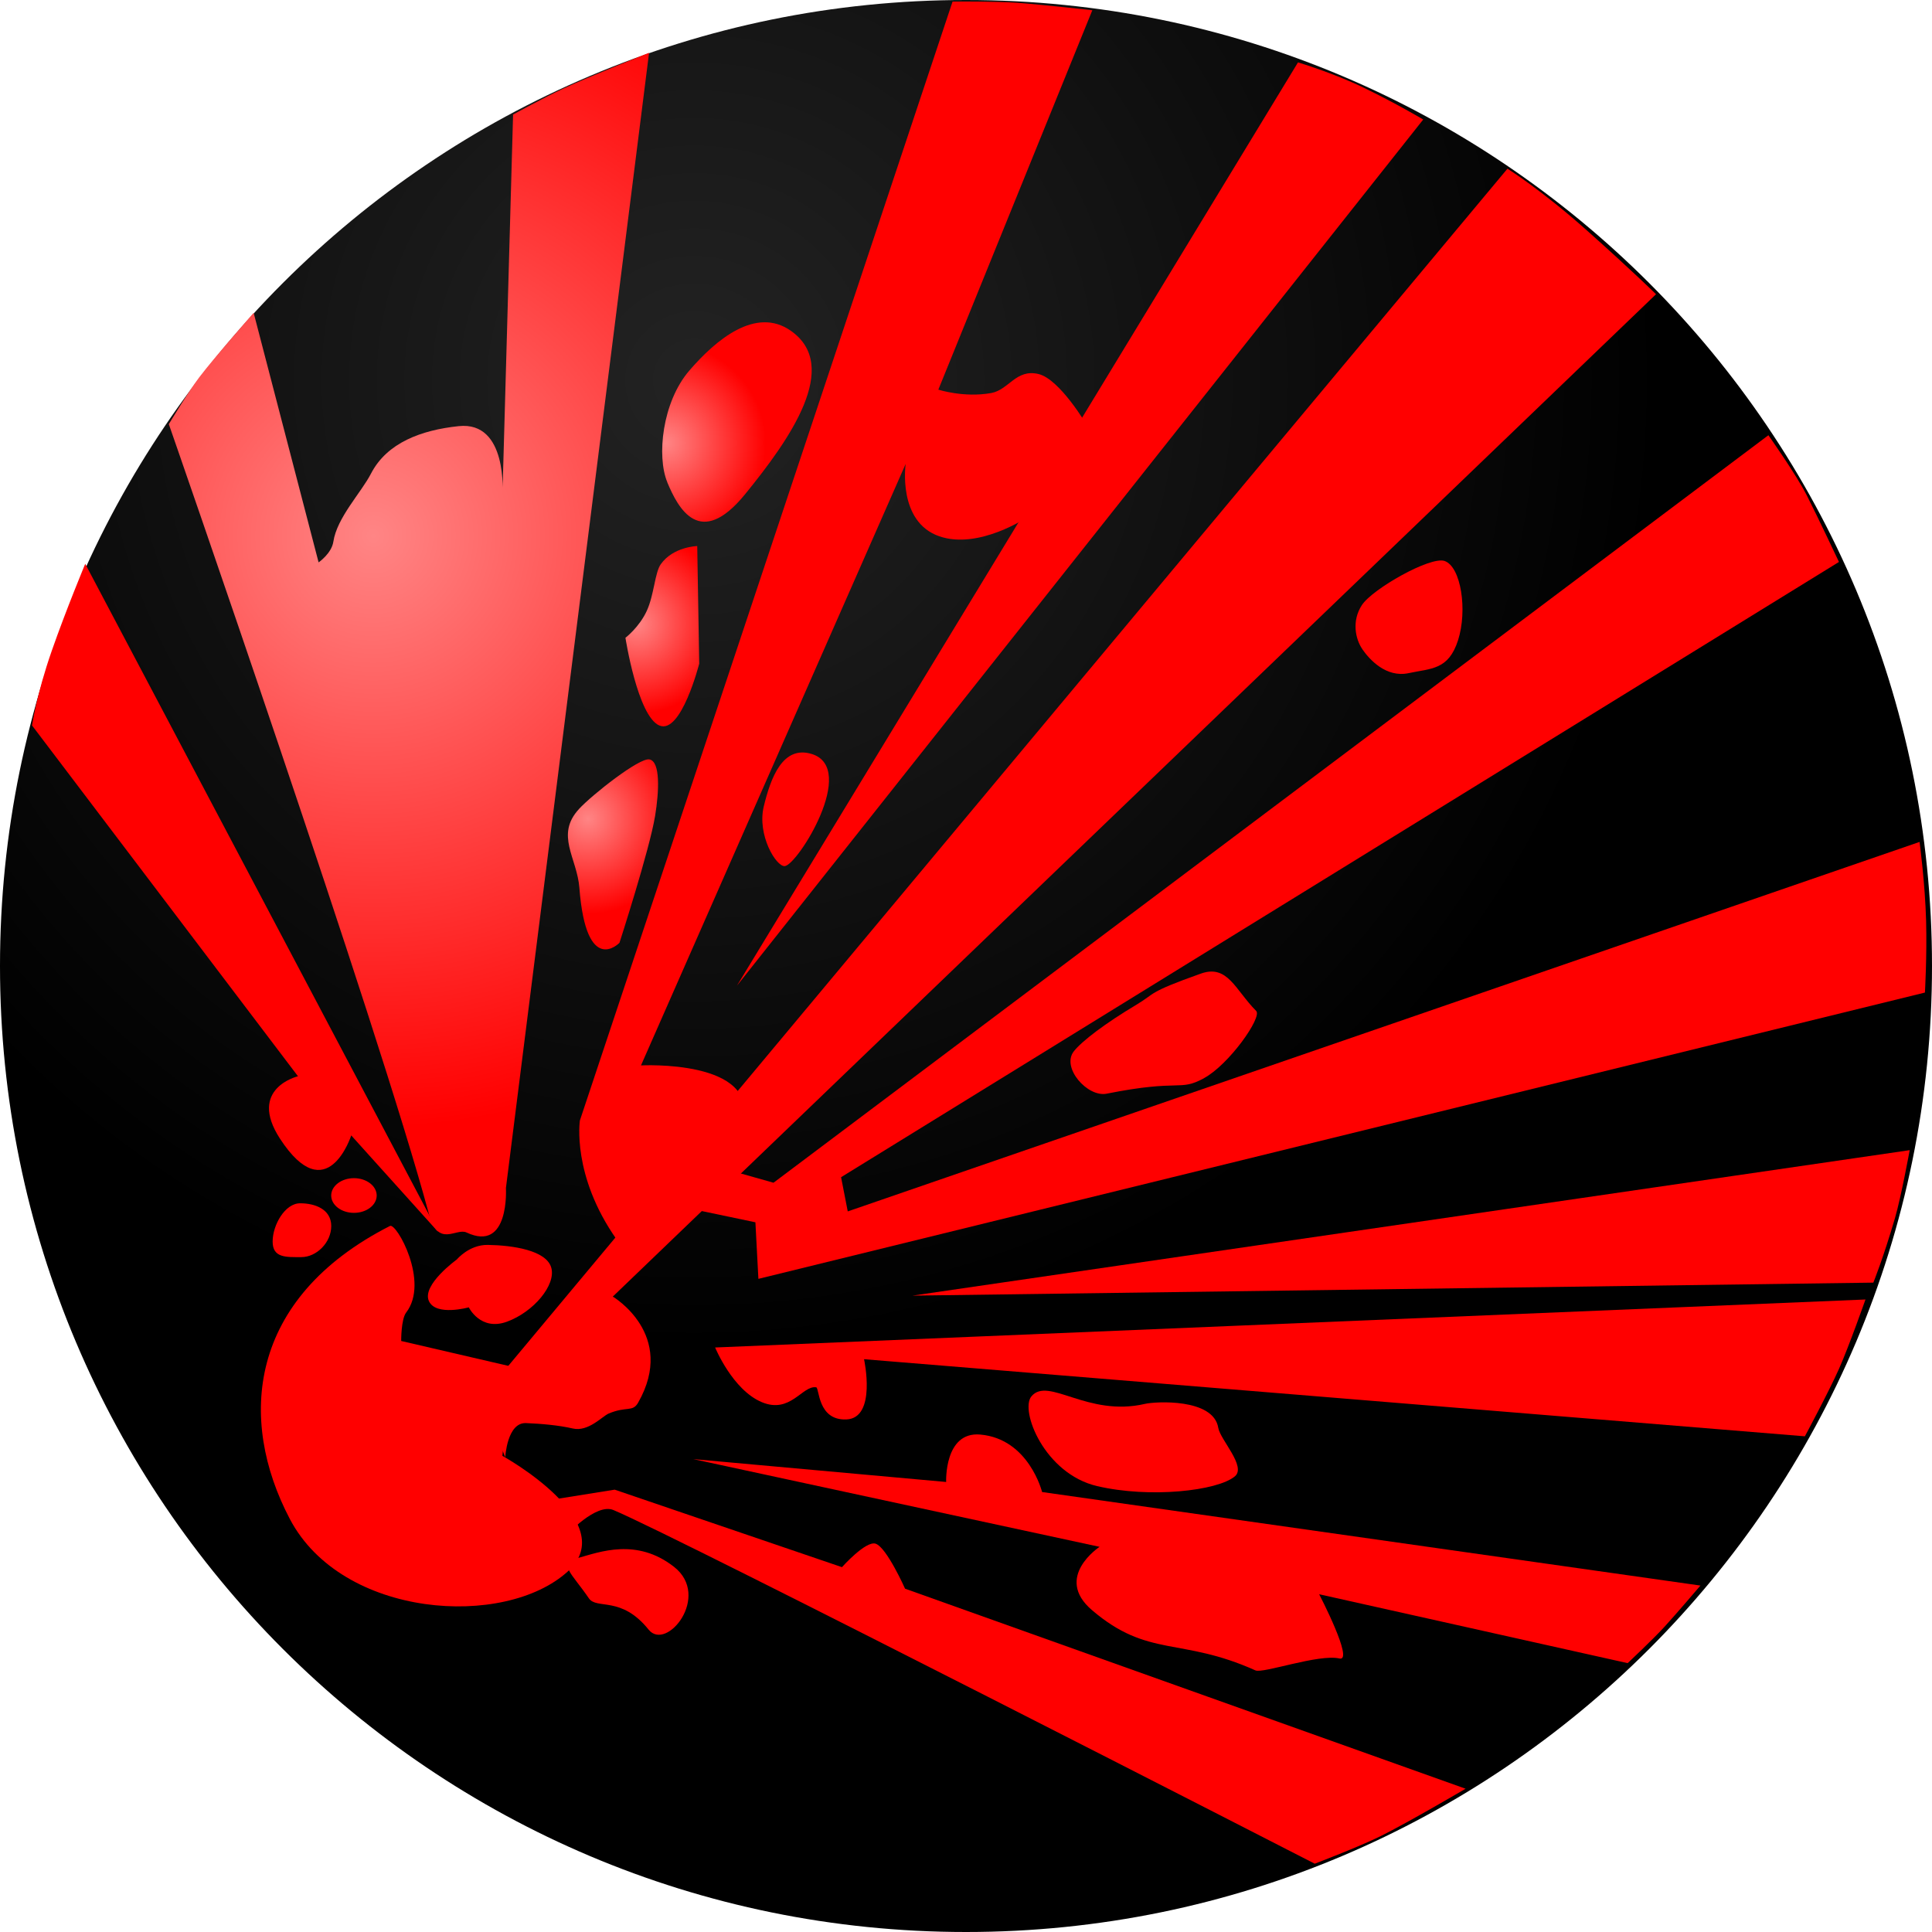 <svg version="1.1" xmlns="http://www.w3.org/2000/svg" xmlns:xlink="http://www.w3.org/1999/xlink" width="44" height="44" viewBox="0,0,44,44"><defs><radialGradient cx="233.813" cy="144.674" r="22" gradientUnits="userSpaceOnUse" id="color-1"><stop offset="0" stop-color="#232323"/><stop offset="1" stop-color="#000000"/></radialGradient><radialGradient cx="226.5" cy="148.215" r="13.479" gradientUnits="userSpaceOnUse" id="color-2"><stop offset="0" stop-color="#ff8585"/><stop offset="1" stop-color="#ff0000"/></radialGradient><radialGradient cx="233.167" cy="146.104" r="2.271" gradientUnits="userSpaceOnUse" id="color-3"><stop offset="0" stop-color="#ff8585"/><stop offset="1" stop-color="#ff0000"/></radialGradient><radialGradient cx="232.5" cy="150.215" r="2.053" gradientUnits="userSpaceOnUse" id="color-4"><stop offset="0" stop-color="#ff8585"/><stop offset="1" stop-color="#ff0000"/></radialGradient><radialGradient cx="231.389" cy="154.66" r="2.164" gradientUnits="userSpaceOnUse" id="color-5"><stop offset="0" stop-color="#ff8585"/><stop offset="1" stop-color="#ff0000"/></radialGradient></defs><g transform="translate(-218,-136.01)"><g data-paper-data="{&quot;isPaintingLayer&quot;:true}" fill-rule="nonzero" stroke="none" stroke-width="0" stroke-linecap="butt" stroke-linejoin="miter" stroke-miterlimit="10" stroke-dasharray="" stroke-dashoffset="0" style="mix-blend-mode: normal"><path d="M218,158.01c0,-12.15 9.85,-22 22,-22c12.15,0 22,9.85 22,22c0,12.15 -9.85,22 -22,22c-12.15,0 -22,-9.85 -22,-22z" fill="url(#color-1)"/><g><path d="M234.288,166.698l26.197,-1.093c0,0 -0.373,1.06 -0.601,1.575c-0.232,0.523 -0.779,1.541 -0.779,1.541l-21.427,-1.756c0,0 0.295,1.345 -0.404,1.372c-0.656,0.025 -0.612,-0.721 -0.686,-0.732c-0.317,-0.049 -0.584,0.613 -1.239,0.338c-0.666,-0.279 -1.062,-1.244 -1.062,-1.244z" fill="#ff0000"/><path d="M238.782,165.517l22.71,-3.313c0,0 -0.194,1.061 -0.334,1.543c-0.27,0.924 -0.494,1.474 -0.494,1.474z" fill="#ff0000"/><path d="M233.788,169.24l5.76,0.521c0,0 -0.048,-1.153 0.777,-1.08c1.108,0.098 1.408,1.309 1.408,1.309l14.993,2.13c0,0 -0.536,0.631 -0.823,0.944c-0.263,0.287 -0.834,0.823 -0.834,0.823l-7.026,-1.569c0,0 0.802,1.542 0.462,1.463c-0.473,-0.109 -1.742,0.349 -1.914,0.271c-1.7,-0.764 -2.441,-0.276 -3.724,-1.374c-0.876,-0.75 0.175,-1.44 0.175,-1.44z" fill="#ff0000"/><path d="M247.943,178.455c0,0 -14.545,-7.462 -15.973,-8.055c-0.396,-0.164 -1.066,0.57 -1.066,0.57l-0.588,-0.765l1.683,-0.269l5.176,1.765c0,0 0.544,-0.61 0.768,-0.534c0.252,0.086 0.669,1.024 0.669,1.024l12.766,4.556c0,0 -1.31,0.769 -1.93,1.077c-0.498,0.248 -1.505,0.63 -1.505,0.63z" fill="#ff0000"/><path d="M242.987,169.855c-1.203,-0.281 -1.763,-1.724 -1.498,-2.043c0.384,-0.462 1.275,0.477 2.588,0.17c0.234,-0.055 1.558,-0.132 1.668,0.545c0.045,0.274 0.648,0.883 0.377,1.107c-0.399,0.33 -1.932,0.502 -3.135,0.221z" fill="#ff0000"/><path d="M224.601,170.604c-1.19,-2.263 -0.96,-5.025 2.281,-6.674c0.147,-0.075 0.905,1.275 0.369,1.971c-0.119,0.155 -0.114,0.649 -0.114,0.649l2.503,0.581l-0.198,2.035c0,0 2.727,1.501 1.492,2.63c-1.434,1.311 -5.143,1.071 -6.333,-1.192z" fill="#ff0000"/><path d="M231.41,172.409c-0.398,-0.584 -0.719,-0.786 -0.238,-0.919c0.481,-0.133 1.328,-0.463 2.179,0.204c0.851,0.668 -0.171,1.937 -0.579,1.43c-0.627,-0.78 -1.181,-0.449 -1.362,-0.715z" fill="#ff0000"/><path d="M229.506,169.199l-0.532,-1.361l23.357,-27.986c0,0 0.767,0.476 1.812,1.408c1.068,0.952 1.572,1.451 1.572,1.451l-23.759,22.828c0,0 1.461,0.862 0.577,2.416c-0.127,0.222 -0.263,0.074 -0.674,0.249c-0.141,0.06 -0.461,0.421 -0.814,0.339c-0.323,-0.075 -0.722,-0.109 -1.065,-0.123c-0.433,-0.018 -0.473,0.779 -0.473,0.779z" fill="#ff0000"/><path d="M237.155,162.82l0.152,0.779l24.41,-8.415c0,0 0.126,0.95 0.149,1.799c0.021,0.799 -0.027,1.632 -0.027,1.632l-26.567,6.52l-0.068,-1.288l-1.374,-0.288l0.824,-0.885l0.962,0.272l22.658,-17.024c0,0 0.632,0.892 0.875,1.37c0.252,0.496 0.732,1.516 0.732,1.516z" fill="#ff0000"/><path d="M245.418,160.567c-0.574,0.309 -0.51,0.01 -2.215,0.351c-0.435,0.087 -1.037,-0.593 -0.748,-0.964c0.179,-0.23 0.716,-0.639 1.431,-1.065c0.441,-0.263 0.232,-0.269 1.463,-0.706c0.61,-0.216 0.78,0.367 1.26,0.851c0.141,0.142 -0.618,1.223 -1.192,1.532z" fill="#ff0000"/><path d="M249.027,150.795c-0.159,-0.231 -0.247,-0.645 -0.01,-1.006c0.24,-0.366 1.559,-1.116 1.883,-1.003c0.375,0.131 0.524,1.124 0.306,1.805c-0.218,0.68 -0.608,0.638 -1.124,0.749c-0.515,0.111 -0.897,-0.314 -1.056,-0.545z" fill="#ff0000"/><path d="M234.783,158.459l12.778,-21.028c0,0 0.802,0.241 1.481,0.569c0.764,0.369 1.371,0.732 1.371,0.732z" fill="#ff0000"/><path d="M231.208,161.524l8.486,-25.478c0,0 0.975,-0.009 1.478,0.028c0.553,0.041 1.705,0.169 1.705,0.169l-3.507,8.641c0,0 0.583,0.189 1.205,0.077c0.401,-0.073 0.566,-0.558 1.079,-0.432c0.484,0.118 1.097,1.162 1.097,1.162l-1.353,2.097c0,0 -1.105,0.746 -2.005,0.436c-0.96,-0.331 -0.767,-1.649 -0.767,-1.649l-6.028,13.699c0,0 2.696,-0.143 2.321,1.298c-0.948,2.406 -2.787,2.791 -2.872,2.671c-1.034,-1.466 -0.84,-2.718 -0.84,-2.718z" fill="#ff0000"/><path d="M235.872,155.735c-0.196,0.015 -0.635,-0.711 -0.477,-1.362c0.158,-0.651 0.431,-1.393 1.09,-1.192c1.061,0.324 -0.321,2.531 -0.613,2.554z" fill="#ff0000"/><path d="M223.776,143.132l1.48,5.686c0,0 0.296,-0.204 0.336,-0.472c0.082,-0.547 0.631,-1.113 0.856,-1.548c0.365,-0.708 1.152,-0.994 1.998,-1.083c1.127,-0.12 0.997,1.556 0.997,1.556l0.242,-8.652c0,0 0.705,-0.388 1.148,-0.594c0.561,-0.262 1.949,-0.813 1.949,-0.813l-3.26,25.855c0,0 0.089,1.476 -0.897,1.012c-0.238,-0.112 -0.647,0.364 -0.859,-0.428c-1.136,-4.233 -5.921,-17.981 -5.921,-17.981c0,0 0.43,-0.721 0.694,-1.069c0.353,-0.464 1.238,-1.467 1.238,-1.467z" fill="url(#color-2)"/><path d="M218.73,152.532c0,0 0.098,-0.698 0.452,-1.71c0.328,-0.938 0.759,-1.971 0.759,-1.971l8.036,15.214l-1.978,-2.197c0,0 -0.551,1.719 -1.622,0.075c-0.746,-1.147 0.409,-1.422 0.409,-1.422z" fill="#ff0000"/><path d="M233.198,146.994c-0.247,-0.592 -0.115,-1.829 0.499,-2.542c0.614,-0.714 1.521,-1.466 2.315,-0.908c1.145,0.805 -0.015,2.461 -1.044,3.723c-1.029,1.261 -1.524,0.32 -1.771,-0.272z" fill="url(#color-3)"/><path d="M233.016,152.533c-0.496,-0.215 -0.772,-1.998 -0.772,-1.998c0,0 0.318,-0.242 0.489,-0.62c0.165,-0.366 0.181,-0.866 0.316,-1.056c0.286,-0.401 0.83,-0.413 0.83,-0.413l0.045,2.679c0,0 -0.412,1.622 -0.908,1.407z" fill="url(#color-4)"/><path d="M231.186,154.434c0.299,-0.324 1.373,-1.171 1.603,-1.129c0.256,0.046 0.221,0.734 0.131,1.285c-0.125,0.768 -0.812,2.892 -0.812,2.892c0,0 -0.756,0.788 -0.913,-1.252c-0.053,-0.685 -0.555,-1.203 -0.009,-1.795z" fill="url(#color-5)"/><path d="M226.579,163.237c0,0.218 -0.232,0.395 -0.518,0.395c-0.286,0 -0.518,-0.177 -0.518,-0.395c0,-0.218 0.232,-0.395 0.518,-0.395c0.286,0 0.518,0.177 0.518,0.395z" fill="#ff0000"/><path d="M225.544,163.932c0,0.376 -0.335,0.708 -0.681,0.708c-0.346,0 -0.654,0.022 -0.654,-0.354c0,-0.376 0.28,-0.872 0.627,-0.872c0.346,0 0.708,0.141 0.708,0.518z" fill="#ff0000"/><path d="M228.676,165.784c0,0 -0.745,0.208 -0.907,-0.141c-0.171,-0.369 0.635,-0.949 0.635,-0.949c0,0 0.279,-0.339 0.707,-0.332c0.56,0.009 1.335,0.12 1.445,0.522c0.107,0.393 -0.402,1.003 -1.008,1.226c-0.606,0.223 -0.872,-0.327 -0.872,-0.327z" fill="#ff0000"/></g></g></g></svg>
